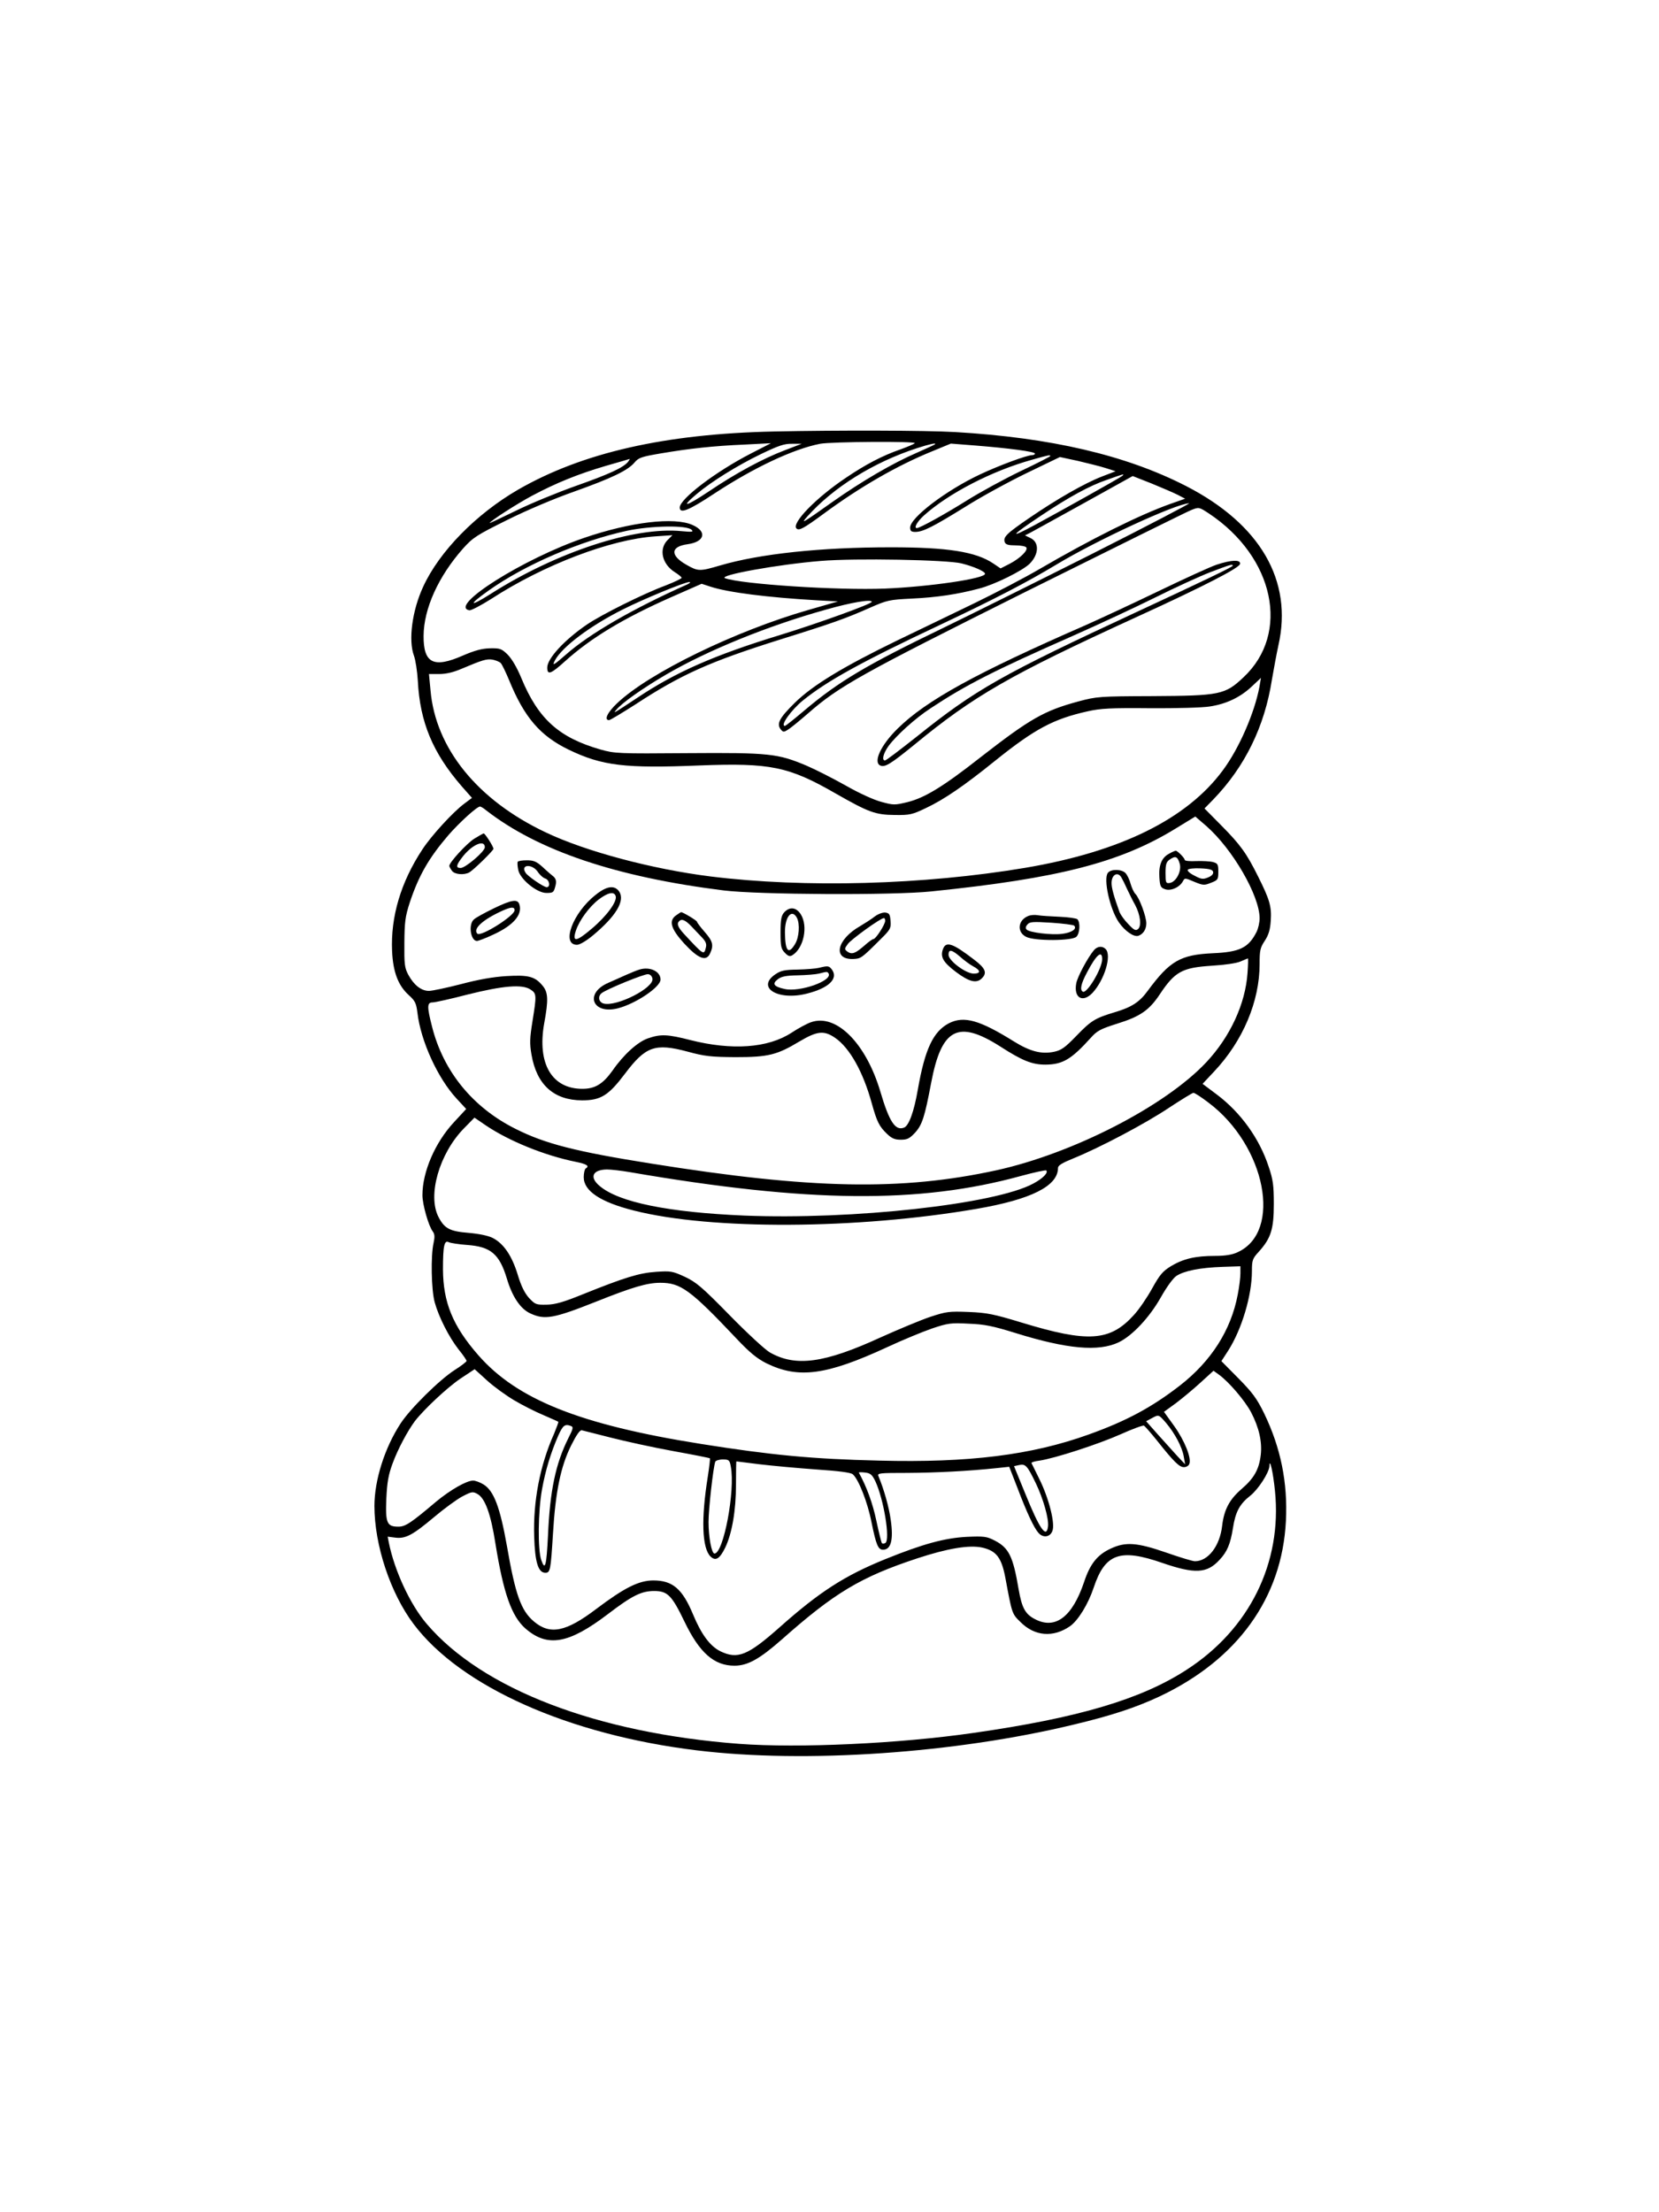 <?xml version="1.0" standalone="no"?>
<!DOCTYPE svg PUBLIC "-//W3C//DTD SVG 20010904//EN"
 "http://www.w3.org/TR/2001/REC-SVG-20010904/DTD/svg10.dtd">
<svg version="1.0" xmlns="http://www.w3.org/2000/svg"
 width="864pt" height="1152pt" viewBox="0 0 864 1152"
 preserveAspectRatio="xMidYMid meet">

<g transform="translate(0,1152) scale(0.1,-0.1)"
fill="#000000" stroke="none">
<path d="M4030 9273 c-566 -12 -997 -110 -1332 -303 -219 -127 -410 -322 -494
-505 -58 -125 -78 -280 -48 -360 8 -22 17 -80 20 -130 11 -216 78 -376 229
-550 l53 -60 -40 -30 c-58 -43 -171 -166 -218 -238 -113 -171 -166 -352 -158
-530 5 -110 32 -180 88 -230 32 -29 38 -42 44 -91 17 -146 105 -340 204 -447
l50 -54 -63 -68 c-99 -106 -165 -259 -165 -381 0 -48 32 -161 54 -189 10 -14
11 -28 4 -60 -15 -66 -12 -244 6 -309 21 -76 74 -181 125 -246 23 -28 41 -55
41 -59 0 -4 -28 -26 -63 -48 -78 -50 -231 -201 -281 -278 -83 -127 -136 -296
-136 -429 0 -204 83 -454 204 -615 245 -326 808 -577 1476 -658 565 -69 1347
-15 1965 135 197 47 322 89 442 145 408 192 640 514 660 915 10 199 -27 381
-113 559 -38 78 -61 109 -134 183 l-89 90 35 54 c71 111 124 288 124 415 0 57
3 65 36 101 63 70 78 117 78 248 0 98 -4 127 -27 195 -48 146 -144 280 -268
374 l-76 57 60 64 c150 159 237 365 237 560 0 71 3 85 27 121 20 31 28 57 31
104 5 74 -5 109 -65 229 -61 123 -93 167 -193 268 l-87 88 46 47 c165 171 267
380 305 623 10 58 25 139 34 180 76 336 -94 630 -481 829 -314 161 -705 252
-1201 281 -157 9 -614 10 -946 3z m734 -61 c-5 -5 -38 -19 -74 -32 -93 -32
-183 -79 -286 -149 -155 -104 -283 -236 -256 -263 13 -13 36 -1 142 77 190
140 383 251 565 325 l97 40 127 -10 c176 -14 311 -32 311 -42 0 -4 -6 -8 -14
-8 -28 0 -173 -54 -271 -100 -177 -83 -365 -226 -365 -277 0 -18 5 -23 28 -23
40 1 90 26 258 130 82 52 227 131 322 177 l172 83 93 -20 c50 -12 116 -28 144
-37 l53 -17 -70 -27 c-91 -35 -236 -118 -379 -216 -120 -82 -138 -100 -128
-127 5 -12 19 -16 56 -16 27 0 53 -5 56 -11 10 -15 -33 -57 -87 -85 l-47 -24
-37 25 c-91 62 -239 85 -534 85 -367 0 -684 -34 -891 -95 -106 -31 -113 -31
-176 5 -84 48 -81 94 8 106 89 12 103 66 26 100 -95 43 -323 16 -565 -67 -316
-108 -709 -356 -598 -377 9 -2 60 25 114 59 274 178 623 311 856 326 l88 6
-26 -26 c-46 -47 -28 -125 39 -167 19 -12 35 -25 35 -29 0 -4 -38 -22 -84 -40
-116 -43 -334 -152 -409 -203 -116 -79 -207 -177 -207 -224 0 -41 18 -35 92
32 134 121 304 224 553 334 l159 70 46 -15 c91 -30 296 -56 554 -71 l110 -6
-153 -44 c-380 -109 -831 -328 -997 -486 -50 -47 -70 -88 -42 -88 6 0 67 37
136 81 238 156 387 223 756 339 273 85 342 110 466 165 91 40 101 42 220 48
128 6 236 22 349 52 79 20 227 93 264 130 48 49 50 111 4 133 l-29 14 26 13
c14 8 141 77 281 155 l254 141 99 -39 c54 -22 116 -49 136 -59 l38 -20 -77
-27 c-160 -57 -410 -181 -686 -342 -72 -42 -221 -120 -332 -174 -111 -54 -292
-141 -402 -194 -286 -139 -442 -234 -536 -326 -80 -79 -95 -108 -74 -137 13
-16 16 -17 38 -3 14 8 60 46 104 84 163 143 277 206 1138 636 451 224 838 416
859 424 40 16 40 16 92 -18 341 -227 425 -624 180 -853 -96 -91 -123 -96 -476
-98 -275 -1 -288 -2 -385 -28 -177 -48 -250 -89 -513 -294 -191 -150 -287
-208 -376 -230 -66 -16 -73 -16 -135 1 -39 10 -116 45 -186 85 -66 37 -158 84
-205 104 -150 63 -193 68 -618 65 -364 -3 -380 -2 -455 19 -216 62 -324 159
-412 372 -23 56 -50 101 -72 123 -31 30 -39 33 -91 32 -42 -1 -79 -11 -142
-38 -152 -67 -205 -40 -204 103 1 142 77 309 205 454 52 58 71 70 230 149 100
50 249 113 349 148 196 70 280 110 315 152 21 25 37 30 137 47 148 25 272 39
438 46 l135 7 -105 -54 c-181 -93 -370 -236 -370 -281 0 -34 46 -16 182 74
204 134 410 231 549 258 57 11 506 14 493 3z m-675 -36 c-116 -44 -255 -119
-399 -216 -120 -80 -149 -86 -61 -12 76 64 211 148 333 207 92 44 122 55 163
54 l50 0 -86 -33z m780 30 c-2 -2 -45 -22 -95 -44 -125 -54 -286 -148 -439
-256 -158 -112 -168 -118 -130 -75 135 151 343 281 570 355 65 21 104 30 94
20z m601 -61 c0 -2 -69 -38 -154 -78 -85 -41 -212 -110 -282 -154 -115 -72
-244 -143 -259 -143 -17 0 1 33 36 65 129 116 355 233 564 291 88 25 95 26 95
19z m-2200 -31 c-26 -30 -97 -63 -270 -124 -96 -34 -237 -92 -312 -129 -76
-37 -138 -66 -138 -65 0 9 143 101 220 142 126 67 239 113 385 156 66 19 122
35 124 36 2 0 -2 -7 -9 -16z m2575 -72 c-11 -10 -321 -183 -456 -256 -139 -75
-128 -58 36 51 141 94 250 154 339 184 89 32 94 33 81 21z m-157 -406 c-288
-145 -636 -318 -774 -385 -402 -194 -545 -279 -724 -430 -52 -44 -98 -81 -102
-81 -27 0 33 83 93 132 126 102 305 201 719 396 284 134 452 222 600 311 208
126 623 318 693 320 9 1 -218 -118 -505 -263z m-2086 125 c11 -11 3 -12 -52
-7 -244 25 -653 -109 -995 -327 -112 -71 -119 -59 -10 18 190 135 477 258 720
311 127 27 313 30 337 5z m1406 -175 c67 -17 122 -42 122 -54 0 -25 -287 -67
-520 -77 -248 -10 -748 23 -834 54 -39 15 277 72 499 90 179 15 658 6 733 -13z
m-1428 -109 c-283 -126 -511 -258 -633 -366 -64 -56 -73 -61 -57 -30 38 71
185 181 355 266 105 53 323 143 345 142 8 0 4 -5 -10 -12z m960 -91 c0 -11
-277 -111 -475 -172 -344 -105 -546 -194 -745 -327 -127 -84 -129 -85 -110
-63 28 35 136 111 257 182 217 127 532 255 833 339 133 38 240 56 240 41z
m-1932 -319 c7 -8 26 -47 43 -88 79 -194 162 -291 311 -363 174 -84 293 -98
682 -82 367 14 463 -5 708 -146 172 -98 206 -111 308 -112 79 -1 91 2 164 37
93 44 197 115 358 245 208 167 304 218 483 258 67 15 120 18 325 16 135 -1
274 3 310 9 87 13 159 48 218 103 l49 46 -8 -47 c-26 -137 -106 -321 -191
-435 -187 -253 -532 -423 -1028 -507 -529 -89 -1149 -106 -1640 -45 -303 38
-649 130 -857 229 -356 168 -575 438 -601 741 l-8 84 53 0 c36 0 74 9 116 27
109 46 131 53 162 48 16 -3 36 -11 43 -18z m-77 -766 c271 -211 678 -348 1239
-418 182 -22 878 -26 1080 -5 663 68 983 150 1272 327 l103 63 57 -49 c137
-120 278 -363 278 -481 0 -21 -7 -53 -16 -71 -42 -83 -88 -105 -229 -111 -168
-8 -223 -40 -338 -196 -43 -59 -84 -85 -171 -111 -103 -31 -123 -43 -201 -124
-59 -61 -78 -74 -115 -82 -67 -14 -126 2 -210 54 -178 111 -259 134 -337 95
-83 -43 -126 -135 -163 -346 -20 -116 -47 -189 -72 -198 -45 -18 -77 31 -123
187 -75 253 -230 408 -361 362 -21 -7 -67 -32 -102 -55 -123 -80 -310 -93
-527 -38 -117 30 -154 32 -220 9 -53 -18 -126 -83 -185 -168 -50 -70 -91 -95
-157 -95 -159 0 -236 131 -199 340 23 124 21 163 -9 198 -39 47 -73 56 -188
49 -68 -4 -147 -18 -237 -42 -74 -19 -149 -35 -166 -35 -40 0 -78 30 -107 83
-20 37 -22 56 -21 167 1 108 4 136 28 210 47 141 99 232 203 353 57 65 147
147 163 147 4 0 18 -8 31 -19z m3966 -848 c-11 -161 -91 -333 -215 -465 -214
-228 -693 -474 -1092 -562 -496 -108 -963 -99 -1800 35 -391 62 -551 103 -704
180 -223 111 -377 299 -436 533 -27 105 -26 126 3 126 12 0 94 18 182 41 184
46 285 55 328 26 32 -21 32 -29 10 -166 -14 -87 -15 -115 -5 -173 27 -157 116
-237 263 -238 98 0 138 25 224 139 107 142 156 160 325 115 91 -25 124 -28
250 -29 171 0 216 11 334 82 93 55 128 58 186 18 75 -52 145 -176 190 -340 27
-97 39 -121 80 -160 24 -23 40 -30 71 -30 34 0 46 6 75 37 37 41 50 83 83 257
54 287 140 332 361 191 115 -74 165 -94 235 -94 90 1 134 27 237 141 31 35 50
45 135 72 120 37 168 70 223 153 79 119 117 139 270 149 67 4 130 13 150 22
19 8 37 16 39 16 2 1 1 -34 -2 -76z m-203 -675 c298 -224 386 -673 151 -779
-27 -13 -64 -19 -117 -19 -103 0 -165 -15 -229 -53 -44 -27 -59 -45 -99 -117
-26 -47 -68 -109 -95 -138 -124 -137 -238 -145 -585 -39 -145 44 -179 51 -275
55 -104 4 -117 2 -202 -26 -50 -17 -165 -65 -256 -106 -294 -135 -443 -155
-577 -79 -25 14 -119 101 -210 194 -144 147 -174 172 -233 200 -65 30 -74 31
-150 26 -89 -6 -163 -29 -382 -117 -101 -41 -143 -53 -188 -54 -55 -1 -60 1
-92 35 -23 26 -41 62 -59 122 -30 98 -73 161 -129 190 -23 12 -70 22 -127 27
-97 8 -125 22 -156 82 -59 113 4 331 132 462 l55 56 57 -39 c121 -82 307 -158
470 -191 59 -12 74 -22 52 -35 -5 -3 -10 -24 -10 -45 0 -72 87 -130 262 -174
402 -102 1162 -98 1784 9 285 49 424 119 424 213 0 13 21 26 83 51 137 56 374
181 496 263 64 42 121 77 126 77 6 1 41 -22 79 -51z m-3013 -362 c930 -160
1507 -165 2035 -20 70 19 130 32 133 29 11 -12 -17 -41 -67 -68 -198 -108
-941 -190 -1507 -167 -394 17 -652 69 -752 154 -55 46 -37 85 38 86 20 0 74
-6 120 -14z m-848 -379 c123 -9 168 -47 207 -176 28 -94 71 -158 123 -181 74
-34 120 -26 337 60 195 78 271 100 339 100 106 0 156 -36 397 -291 69 -73 106
-103 155 -128 167 -82 312 -63 630 84 79 37 184 80 233 97 83 28 99 30 191 25
82 -3 126 -12 245 -49 267 -83 431 -98 536 -48 71 34 161 130 220 235 30 53
63 99 81 111 40 26 122 43 241 47 l92 3 0 -37 c0 -21 -6 -71 -14 -111 -35
-185 -138 -346 -301 -473 -146 -113 -277 -184 -475 -255 -297 -107 -624 -148
-1090 -136 -350 8 -565 29 -930 87 -629 100 -957 231 -1159 462 -133 152 -183
275 -184 447 0 124 7 154 31 141 9 -4 52 -11 95 -14z m245 -809 c42 -25 111
-60 152 -77 41 -18 76 -33 78 -35 1 -2 -9 -29 -22 -61 -74 -165 -110 -353
-104 -537 4 -133 21 -188 58 -188 26 0 28 12 40 205 13 217 40 348 94 457 28
56 46 82 56 80 8 -2 76 -19 150 -38 74 -19 220 -51 324 -70 105 -19 191 -36
193 -38 2 -2 -3 -45 -11 -97 -35 -218 -30 -370 14 -414 27 -26 48 -13 77 46
35 73 56 192 56 327 0 67 1 122 2 122 0 0 55 -7 120 -15 66 -8 199 -20 295
-27 119 -8 180 -16 191 -25 30 -25 78 -147 98 -251 24 -117 34 -142 60 -142
41 0 55 51 40 155 -9 66 -35 159 -64 228 -7 16 4 17 151 17 149 1 314 9 465
25 l65 7 44 -113 c48 -127 85 -205 108 -231 24 -28 61 -23 73 10 15 38 -18
169 -68 270 -21 42 -39 80 -41 83 -2 4 17 10 42 13 80 12 305 85 422 137 62
28 117 48 122 45 5 -3 36 -38 68 -78 88 -111 116 -138 140 -138 12 0 25 7 28
17 12 30 -24 120 -78 196 l-54 75 62 45 c33 25 91 73 128 107 l68 62 29 -21
c51 -37 135 -135 167 -196 41 -79 58 -153 50 -222 -9 -75 -35 -121 -99 -176
-64 -55 -92 -108 -102 -192 -12 -106 -73 -185 -142 -185 -11 0 -78 20 -149 45
-153 53 -212 57 -289 21 -70 -32 -108 -80 -139 -174 -61 -181 -149 -249 -255
-194 -51 26 -69 58 -86 156 -29 172 -51 216 -125 254 -41 21 -55 23 -145 19
-115 -6 -229 -37 -424 -116 -212 -86 -343 -170 -553 -357 -164 -145 -216 -166
-306 -123 -54 27 -99 87 -143 193 -55 132 -106 176 -206 176 -76 0 -151 -38
-297 -148 -158 -120 -241 -137 -325 -66 -67 56 -97 139 -141 394 -36 202 -68
287 -122 320 -18 11 -42 20 -54 20 -34 0 -118 -48 -193 -110 -131 -111 -160
-130 -196 -130 -60 0 -68 19 -63 144 4 88 11 127 33 186 27 74 78 169 116 220
48 62 170 176 237 221 l74 49 65 -59 c35 -32 99 -78 141 -103z m3395 -118 c45
-53 84 -126 92 -175 l7 -40 -39 41 c-21 23 -66 73 -101 112 l-63 71 28 15 c38
21 37 21 76 -24z m-3099 -16 c13 -5 11 -14 -14 -63 -66 -132 -96 -273 -106
-506 -8 -160 -15 -187 -35 -129 -19 53 -17 255 4 369 18 100 46 191 84 278 25
56 35 63 67 51z m832 -211 c24 -125 -38 -453 -85 -453 -15 0 -31 86 -31 164 0
67 24 282 35 314 2 6 20 12 39 12 32 0 36 -3 42 -37z m1589 -88 c38 -79 68
-184 63 -224 -8 -65 -44 -13 -118 170 l-59 144 27 6 c33 7 42 -3 87 -96z
m1245 -39 c38 -374 -133 -720 -460 -931 -237 -154 -565 -251 -1110 -329 -387
-56 -911 -80 -1220 -57 -741 56 -1338 285 -1627 624 -86 100 -168 276 -198
424 l-6 31 39 -5 c54 -7 91 13 203 107 52 44 118 92 146 107 50 26 55 27 80
13 39 -22 69 -103 93 -257 42 -260 84 -379 156 -443 115 -100 225 -81 429 74
127 97 175 121 242 121 70 0 92 -23 158 -160 78 -162 154 -229 260 -229 69 0
131 35 246 136 275 244 412 326 706 423 158 52 271 71 339 56 73 -17 100 -52
120 -158 35 -188 34 -186 78 -229 74 -75 171 -83 259 -22 42 30 94 114 123
201 59 177 137 205 358 128 169 -58 232 -55 297 16 40 42 57 83 70 165 13 84
34 125 90 169 42 33 98 120 100 154 1 48 19 -29 29 -129z m-2081 50 c44 -95
78 -304 52 -321 -7 -4 -15 -4 -18 -1 -3 3 -16 56 -29 117 -19 91 -51 178 -91
250 -2 3 12 3 31 1 29 -3 38 -11 55 -46z"/>
<path d="M6335 8579 c-33 -11 -170 -74 -305 -139 -135 -65 -303 -143 -375
-175 -570 -249 -831 -392 -980 -539 -88 -86 -130 -177 -89 -193 24 -9 53 9
176 109 310 255 498 363 1153 663 346 158 539 257 543 278 5 24 -45 22 -123
-4z m85 -5 c0 -6 -150 -78 -490 -236 -715 -332 -849 -408 -1157 -655 -85 -67
-158 -123 -164 -123 -18 0 -9 37 19 76 41 55 139 144 219 196 183 121 328 195
743 378 129 57 320 146 425 198 104 52 235 112 290 133 103 39 115 43 115 33z"/>
<path d="M2469 7152 c-40 -26 -129 -123 -129 -141 0 -4 6 -15 14 -26 14 -19
63 -23 90 -8 23 13 126 114 126 123 0 11 -43 79 -51 80 -3 0 -25 -13 -50 -28z
m56 -44 c0 -22 -101 -108 -126 -108 -27 0 -24 15 13 62 50 62 113 87 113 46z"/>
<path d="M6088 7074 c-38 -20 -54 -59 -50 -122 3 -46 6 -54 28 -62 30 -12 77
9 94 40 10 19 11 19 60 -2 46 -19 52 -19 87 -5 36 14 38 17 38 58 0 38 -3 43
-28 50 -15 4 -54 6 -87 5 -33 -2 -60 1 -60 6 0 10 -38 48 -47 48 -5 -1 -20 -7
-35 -16z m56 -52 c11 -38 -19 -95 -52 -100 -20 -3 -22 1 -22 52 0 45 4 58 22
70 30 21 41 16 52 -22z m174 -43 c2 -10 -8 -21 -26 -28 -26 -11 -36 -10 -71 9
-23 11 -39 25 -35 31 3 5 33 9 67 7 47 -2 63 -7 65 -19z"/>
<path d="M2696 7032 c-2 -4 -1 -23 3 -42 9 -48 97 -120 146 -120 37 0 39 2 49
42 4 20 1 32 -11 43 -10 8 -36 30 -57 50 -32 29 -47 35 -82 35 -24 0 -45 -3
-48 -8z m104 -51 c11 -17 29 -33 40 -36 22 -7 28 -45 7 -45 -15 0 -97 56 -109
74 -30 44 31 50 62 7z"/>
<path d="M5770 6975 c-25 -31 10 -190 57 -258 32 -46 78 -78 102 -70 25 9 41
34 41 65 0 34 -36 133 -57 153 -8 8 -19 32 -25 53 -5 20 -17 45 -26 55 -19 21
-75 23 -92 2z m71 -26 c5 -8 18 -34 29 -59 12 -25 30 -62 42 -83 27 -51 34
-109 15 -125 -12 -10 -21 -6 -50 25 -20 20 -40 48 -46 62 -30 83 -43 129 -42
155 1 43 34 59 52 25z"/>
<path d="M3102 6860 c-119 -93 -181 -260 -97 -260 14 0 48 20 83 49 120 100
168 180 137 228 -24 35 -65 30 -123 -17z m104 -5 c11 -27 -45 -104 -123 -170
-82 -70 -104 -73 -84 -12 18 55 70 125 119 163 48 36 79 43 88 19z"/>
<path d="M2570 6789 c-47 -23 -93 -48 -102 -57 -30 -26 -17 -112 16 -112 7 0
47 15 87 34 102 47 151 103 134 156 -9 30 -40 25 -135 -21z m110 -9 c0 -29
-176 -140 -194 -122 -25 25 29 74 134 121 43 19 60 19 60 1z"/>
<path d="M4084 6769 c-15 -17 -19 -37 -19 -105 0 -73 3 -86 23 -106 17 -18 26
-20 39 -12 59 37 82 150 44 212 -24 38 -58 42 -87 11z m66 -28 c17 -32 12
-103 -10 -138 -34 -56 -51 -36 -52 61 -1 81 35 126 62 77z"/>
<path d="M3522 6754 c-41 -28 -29 -70 41 -147 74 -80 115 -96 135 -52 20 43
14 64 -28 112 -22 25 -40 49 -40 53 0 6 -73 50 -83 50 -1 0 -13 -7 -25 -16z
m77 -56 c17 -18 43 -45 57 -60 20 -21 25 -34 20 -53 -10 -40 -11 -39 -115 73
-30 33 -38 52 -24 65 13 14 32 6 62 -25z"/>
<path d="M4555 6747 c-16 -13 -51 -35 -76 -50 -121 -69 -144 -173 -38 -171 43
2 43 1 147 105 49 48 53 56 50 93 -3 35 -6 41 -28 44 -14 1 -38 -8 -55 -21z
m55 -22 c0 -19 -49 -95 -61 -95 -5 0 -26 -15 -46 -33 -48 -42 -66 -49 -89 -33
-17 13 -17 15 2 41 18 24 168 133 187 134 4 1 7 -6 7 -14z"/>
<path d="M5355 6750 c-55 -22 -60 -85 -10 -109 45 -22 239 -21 261 1 18 18 21
75 5 91 -5 5 -47 11 -93 13 -46 2 -96 5 -113 8 -16 3 -39 1 -50 -4z m239 -50
c17 -17 -13 -37 -63 -43 -56 -7 -169 7 -184 22 -7 7 -6 16 4 27 12 14 28 15
124 9 60 -4 114 -11 119 -15z"/>
<path d="M4911 6578 c-15 -41 0 -68 67 -119 69 -52 108 -62 136 -33 28 28 18
52 -40 96 -113 87 -147 98 -163 56z m89 -40 c20 -18 51 -41 68 -50 40 -21 41
-38 3 -38 -41 0 -131 67 -131 98 0 30 16 28 60 -10z"/>
<path d="M5698 6573 c-33 -39 -87 -140 -93 -174 -14 -76 34 -103 85 -49 62 67
101 195 68 228 -17 17 -42 15 -60 -5z m42 -48 c0 -49 -80 -182 -101 -169 -16
10 -9 42 22 100 48 92 79 119 79 69z"/>
<path d="M4265 6480 c-16 -4 -66 -8 -111 -9 -67 -1 -87 -5 -115 -24 -103 -69
12 -140 164 -101 111 28 163 76 131 123 -16 22 -21 23 -69 11z m50 -29 c23
-38 -150 -99 -229 -81 -56 12 -66 27 -36 50 19 15 43 20 105 21 44 1 94 5 110
9 43 11 43 11 50 1z"/>
<path d="M3330 6471 c-14 -4 -45 -17 -70 -28 -25 -11 -66 -30 -92 -41 -125
-54 -84 -166 49 -133 94 24 223 111 223 150 0 43 -56 69 -110 52z m68 -48 c7
-48 -186 -146 -254 -129 -26 7 -32 37 -11 54 24 20 222 101 242 99 12 -1 21
-11 23 -24z"/>
</g>
</svg>
